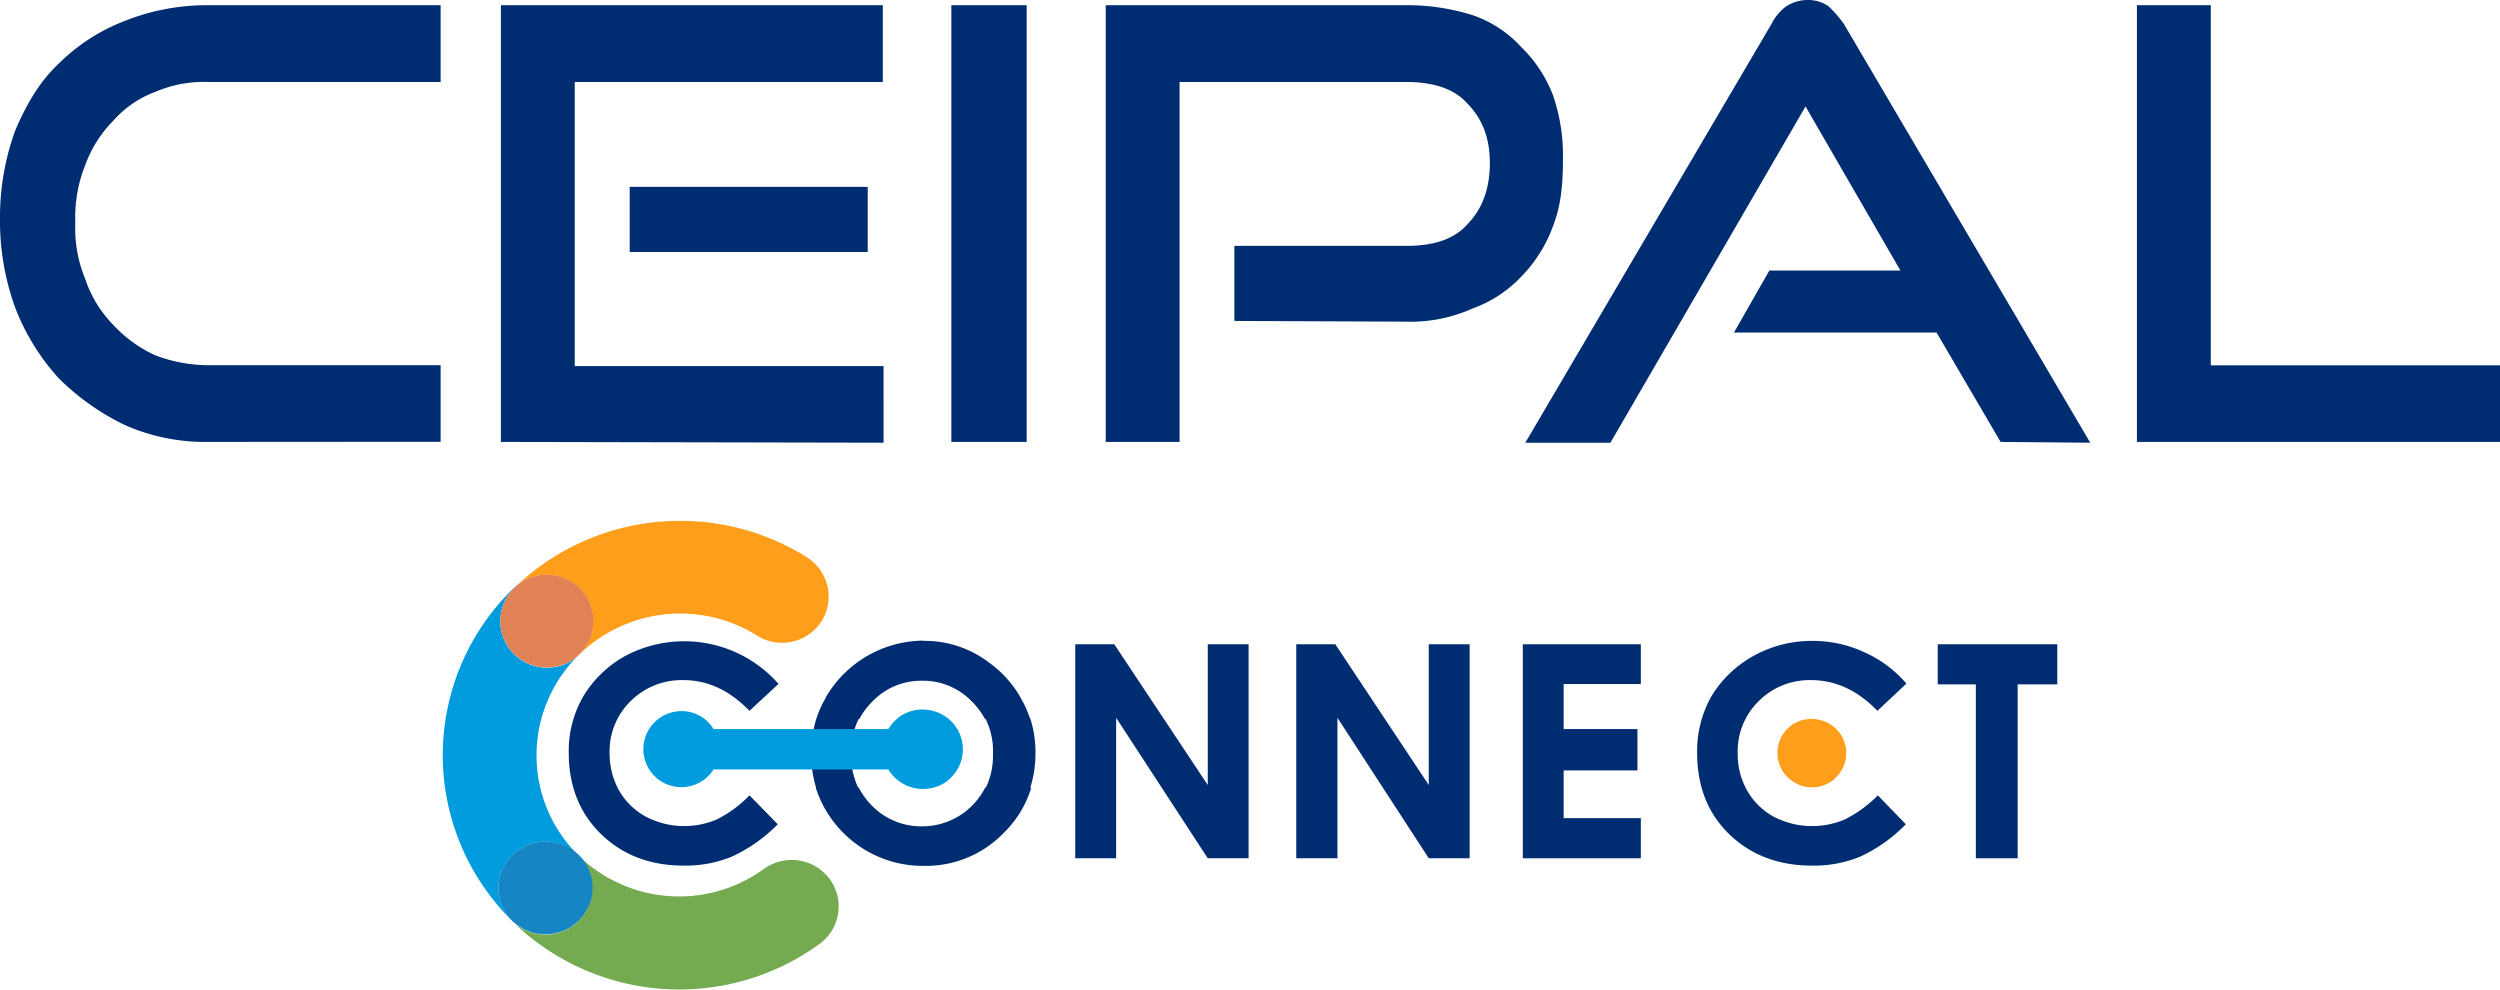 <?xml version="1.0" encoding="utf-8"?><svg id="CEIPAL-connect-logo" xmlns="http://www.w3.org/2000/svg" viewBox="0 0 480 190" width="480" height="190"><defs><style>.cls-1{fill:#009cde;}.cls-2{fill:#74aa50;}.cls-3{fill:#1585c4;}.cls-4{fill:#ff9e1b;}.cls-5{fill:#e08156;}.cls-6,.cls-7{fill:#002d72;}.cls-6{fill-rule:evenodd;}</style></defs><g id="connect"><path class="cls-1" d="M98.63,125.51a8.87,8.87,0,0,1,.12-12.61c.3-.29.59-.58.89-.82a7.38,7.38,0,0,0-1,.82,44.61,44.61,0,0,0-.29,63.91c.12.12.29.23.41.35a3,3,0,0,0-.41-.35,8.81,8.81,0,0,1,0-12.61,9,9,0,0,1,12.57-.11,26.94,26.94,0,0,1-.3-37.83,9,9,0,0,1-12-.75Z"/><path class="cls-2" d="M111.08,176.81a9,9,0,0,1-6.37,2.63,9.2,9.2,0,0,1-6-2.22,45.8,45.8,0,0,0,58.66,4,8.89,8.89,0,0,0,1.89-12.5,9.11,9.11,0,0,0-12.63-1.86A27.7,27.7,0,0,1,111,164.2a.3.3,0,0,0-.18-.11c.06,0,.06.11.12.11A8.81,8.81,0,0,1,111.08,176.81Z"/><path class="cls-3" d="M98.34,164.2a8.81,8.81,0,0,0,0,12.61,2.48,2.48,0,0,0,.41.35,8.89,8.89,0,0,0,6,2.22,9,9,0,0,0,6.37-2.63,8.81,8.81,0,0,0,0-12.61s0-.11-.11-.11A9.18,9.18,0,0,0,98.34,164.2Z"/><path class="cls-4" d="M157.71,119.32A8.92,8.92,0,0,0,154.93,107a45.83,45.83,0,0,0-55.35,5.08,9.07,9.07,0,0,1,11.74.94,8.86,8.86,0,0,1-.12,12.6l-.65.64a5.2,5.2,0,0,0,.71-.64A27.84,27.84,0,0,1,145.31,122,9,9,0,0,0,157.71,119.32Z"/><path class="cls-5" d="M111.38,113a9.07,9.07,0,0,0-11.74-.94c-.3.29-.59.53-.89.82a8.87,8.87,0,0,0-.12,12.61,9.08,9.08,0,0,0,12,.75,7.92,7.92,0,0,1,.65-.64A8.91,8.91,0,0,0,111.38,113Z"/><path class="cls-4" d="M343.19,149.2a6.66,6.66,0,0,0,8.85.53l.47-.47a6.5,6.5,0,0,0,.06-9.28,6.79,6.79,0,0,0-8.68-.7c-.23.18-.41.41-.65.58A6.58,6.58,0,0,0,343.19,149.2Z"/><g id="connect-2" data-name="connect"><polygon class="cls-6" points="372.04 123.7 395 123.7 395 131.4 387.39 131.4 387.39 164.79 379.36 164.79 379.36 131.4 372.04 131.4 372.04 123.7"/><path class="cls-6" d="M366,131.28l-5.54,5.2c-3.78-3.91-8-5.9-12.75-5.9a13.76,13.76,0,0,0-10,4,13.42,13.42,0,0,0-4.07,9.92,14.21,14.21,0,0,0,1.82,7.3,13.11,13.11,0,0,0,5.08,5,16,16,0,0,0,13.69.52,24.07,24.07,0,0,0,6.32-4.61l5.37,5.55a29.74,29.74,0,0,1-8.68,6.18,23.4,23.4,0,0,1-9.32,1.76c-6.49,0-11.81-2.05-15.94-6.07s-6.13-9.23-6.13-15.59a21.45,21.45,0,0,1,2.77-10.91,21.82,21.82,0,0,1,8.08-7.71A23.1,23.1,0,0,1,348,123.05a23.52,23.52,0,0,1,9.91,2.16,22.86,22.86,0,0,1,8.14,6.07Z"/><polygon class="cls-6" points="300.22 135.08 300.22 131.34 315.04 131.34 315.04 123.7 292.38 123.7 292.38 164.79 315.04 164.79 315.04 157.08 300.22 157.08 300.22 152.76 300.22 147.92 314.39 147.92 314.39 139.98 300.22 139.98 300.22 138.75 300.22 135.08"/><polygon class="cls-6" points="282.17 123.7 282.17 164.79 274.32 164.79 256.79 137.82 256.79 164.79 248.88 164.79 248.88 123.7 256.38 123.7 274.32 150.72 274.32 123.7 282.17 123.7"/><polygon class="cls-6" points="239.73 123.7 239.73 164.79 231.89 164.79 214.3 137.82 214.3 164.79 206.45 164.79 206.45 123.7 213.94 123.7 231.89 150.72 231.89 123.7 239.73 123.7"/><path class="cls-6" d="M177.24,123.05h0a20.26,20.26,0,0,1,12.63,4.15,21,21,0,0,1,6,6.59c.17.35.35.65.47.94h.06a26,26,0,0,1,1.24,2.86v.06l.06.11.06.06.05.12a21.24,21.24,0,0,1,1,6.71,21.81,21.81,0,0,1-1,6.6H198a20.33,20.33,0,0,1-5.37,8.75,20.75,20.75,0,0,1-15.16,6.25h-.3a21.6,21.6,0,0,1-20.54-15h.06a22.08,22.08,0,0,1-.94-6.6,22.79,22.79,0,0,1,1-6.71l.06-.12v-.06l.06-.11v-.06a24.2,24.2,0,0,1,1.24-2.86l.06-.06h0c.18-.35.35-.64.47-.93A21.86,21.86,0,0,1,177.24,123h0v0Zm12,15h-.12a14.44,14.44,0,0,0-2.42-3.26,13,13,0,0,0-9.5-4.09h-.3a13,13,0,0,0-9.5,4.09,14.44,14.44,0,0,0-2.42,3.26h-.12a14.51,14.51,0,0,0-1.47,6.72,14.84,14.84,0,0,0,1.36,6.42h.11a15.71,15.71,0,0,0,2.48,3.44c.42.41.89.82,1.3,1.17a13.28,13.28,0,0,0,8.32,2.86h.12a13.65,13.65,0,0,0,8.32-2.86c.41-.35.89-.76,1.3-1.17a14.41,14.41,0,0,0,2.48-3.44h.12a14.15,14.15,0,0,0,1.35-6.42,13.79,13.79,0,0,0-1.41-6.72Z"/><path class="cls-6" d="M149.5,131.28l-5.6,5.2c-3.78-3.91-8-5.9-12.69-5.9a13.88,13.88,0,0,0-10.09,4,13.43,13.43,0,0,0-4.08,9.92,14.72,14.72,0,0,0,1.83,7.3,13.2,13.2,0,0,0,5.14,5,15.87,15.87,0,0,0,13.63.52,23,23,0,0,0,6.26-4.61l5.43,5.55a29.92,29.92,0,0,1-8.74,6.18,23.4,23.4,0,0,1-9.32,1.76c-6.44,0-11.75-2.05-15.88-6.07s-6.19-9.23-6.19-15.59A20.9,20.9,0,0,1,112,133.68a21.64,21.64,0,0,1,8-7.71,24.11,24.11,0,0,1,29.45,5.31Z"/></g><path class="cls-1" d="M182.67,138.52a7.81,7.81,0,0,0-10.09-.82c-.24.24-.53.47-.77.7a7.81,7.81,0,0,0-1.26,1.58H137a7.11,7.11,0,0,0-6.2-3.44,7.3,7.3,0,1,0,6.2,11.2h33.57a8.27,8.27,0,0,0,1.13,1.46,7.83,7.83,0,0,0,10.33.64l.53-.52A7.59,7.59,0,0,0,182.67,138.52Z"/></g><g id="ceipal"><path class="cls-7" d="M410.29,84.85V1h14.18V70.15H480v14.7Zm-26.17,0-12.3-21h-38.9l6.8-11.91h25.16L346.66,20.44,309.2,85H292.86L340.15,4.56A9.41,9.41,0,0,1,343,1.18a7.67,7.67,0,0,1,4-1.18,6.94,6.94,0,0,1,4.05,1.18A23,23,0,0,1,354,4.56L401.33,85l-17.21-.15ZM237,61.62V47.21h33c5.06,0,9.11-1.18,11.71-4.12,2.9-2.94,4.34-6.91,4.34-11.77s-1.44-8.53-4.34-11.47c-2.6-2.94-6.79-4.11-11.71-4.11H226.48V84.85H212.3V1H270a41.42,41.42,0,0,1,12.73,1.91,22.51,22.51,0,0,1,9.4,6.18,25.78,25.78,0,0,1,6.07,9.26,35.8,35.8,0,0,1,1.88,12.5c0,4.71-.43,8.83-1.88,12.5a27,27,0,0,1-6.07,9.71,24,24,0,0,1-9.4,6.17A29,29,0,0,1,270,61.76l-33-.14ZM182.66,84.85V1h14.46V84.85ZM120.9,48.38V35.88h45.7v12.5ZM96.17,84.85V1H169.5V15.74H110.35V70.29h59.29V85l-73.47-.15Zm-56.25,0A38.11,38.11,0,0,1,24,81.62a46.59,46.59,0,0,1-12.73-9A43.18,43.18,0,0,1,2.89,59,48.74,48.74,0,0,1,0,42.06,48.7,48.7,0,0,1,2.89,25.15C5.06,20,7.66,15.59,11.28,12.21A36.62,36.62,0,0,1,24,4,42.63,42.63,0,0,1,39.92,1H84.6V15.74H39.92a23.49,23.49,0,0,0-10.13,1.91,20.07,20.07,0,0,0-8.1,5.59,23.53,23.53,0,0,0-5.35,8.52,26.9,26.9,0,0,0-1.88,11,25.49,25.49,0,0,0,1.88,10.74,22.92,22.92,0,0,0,5.35,8.82,25.37,25.37,0,0,0,8.1,5.89,29,29,0,0,0,10.13,1.91H84.6v14.7Z"/></g></svg>
